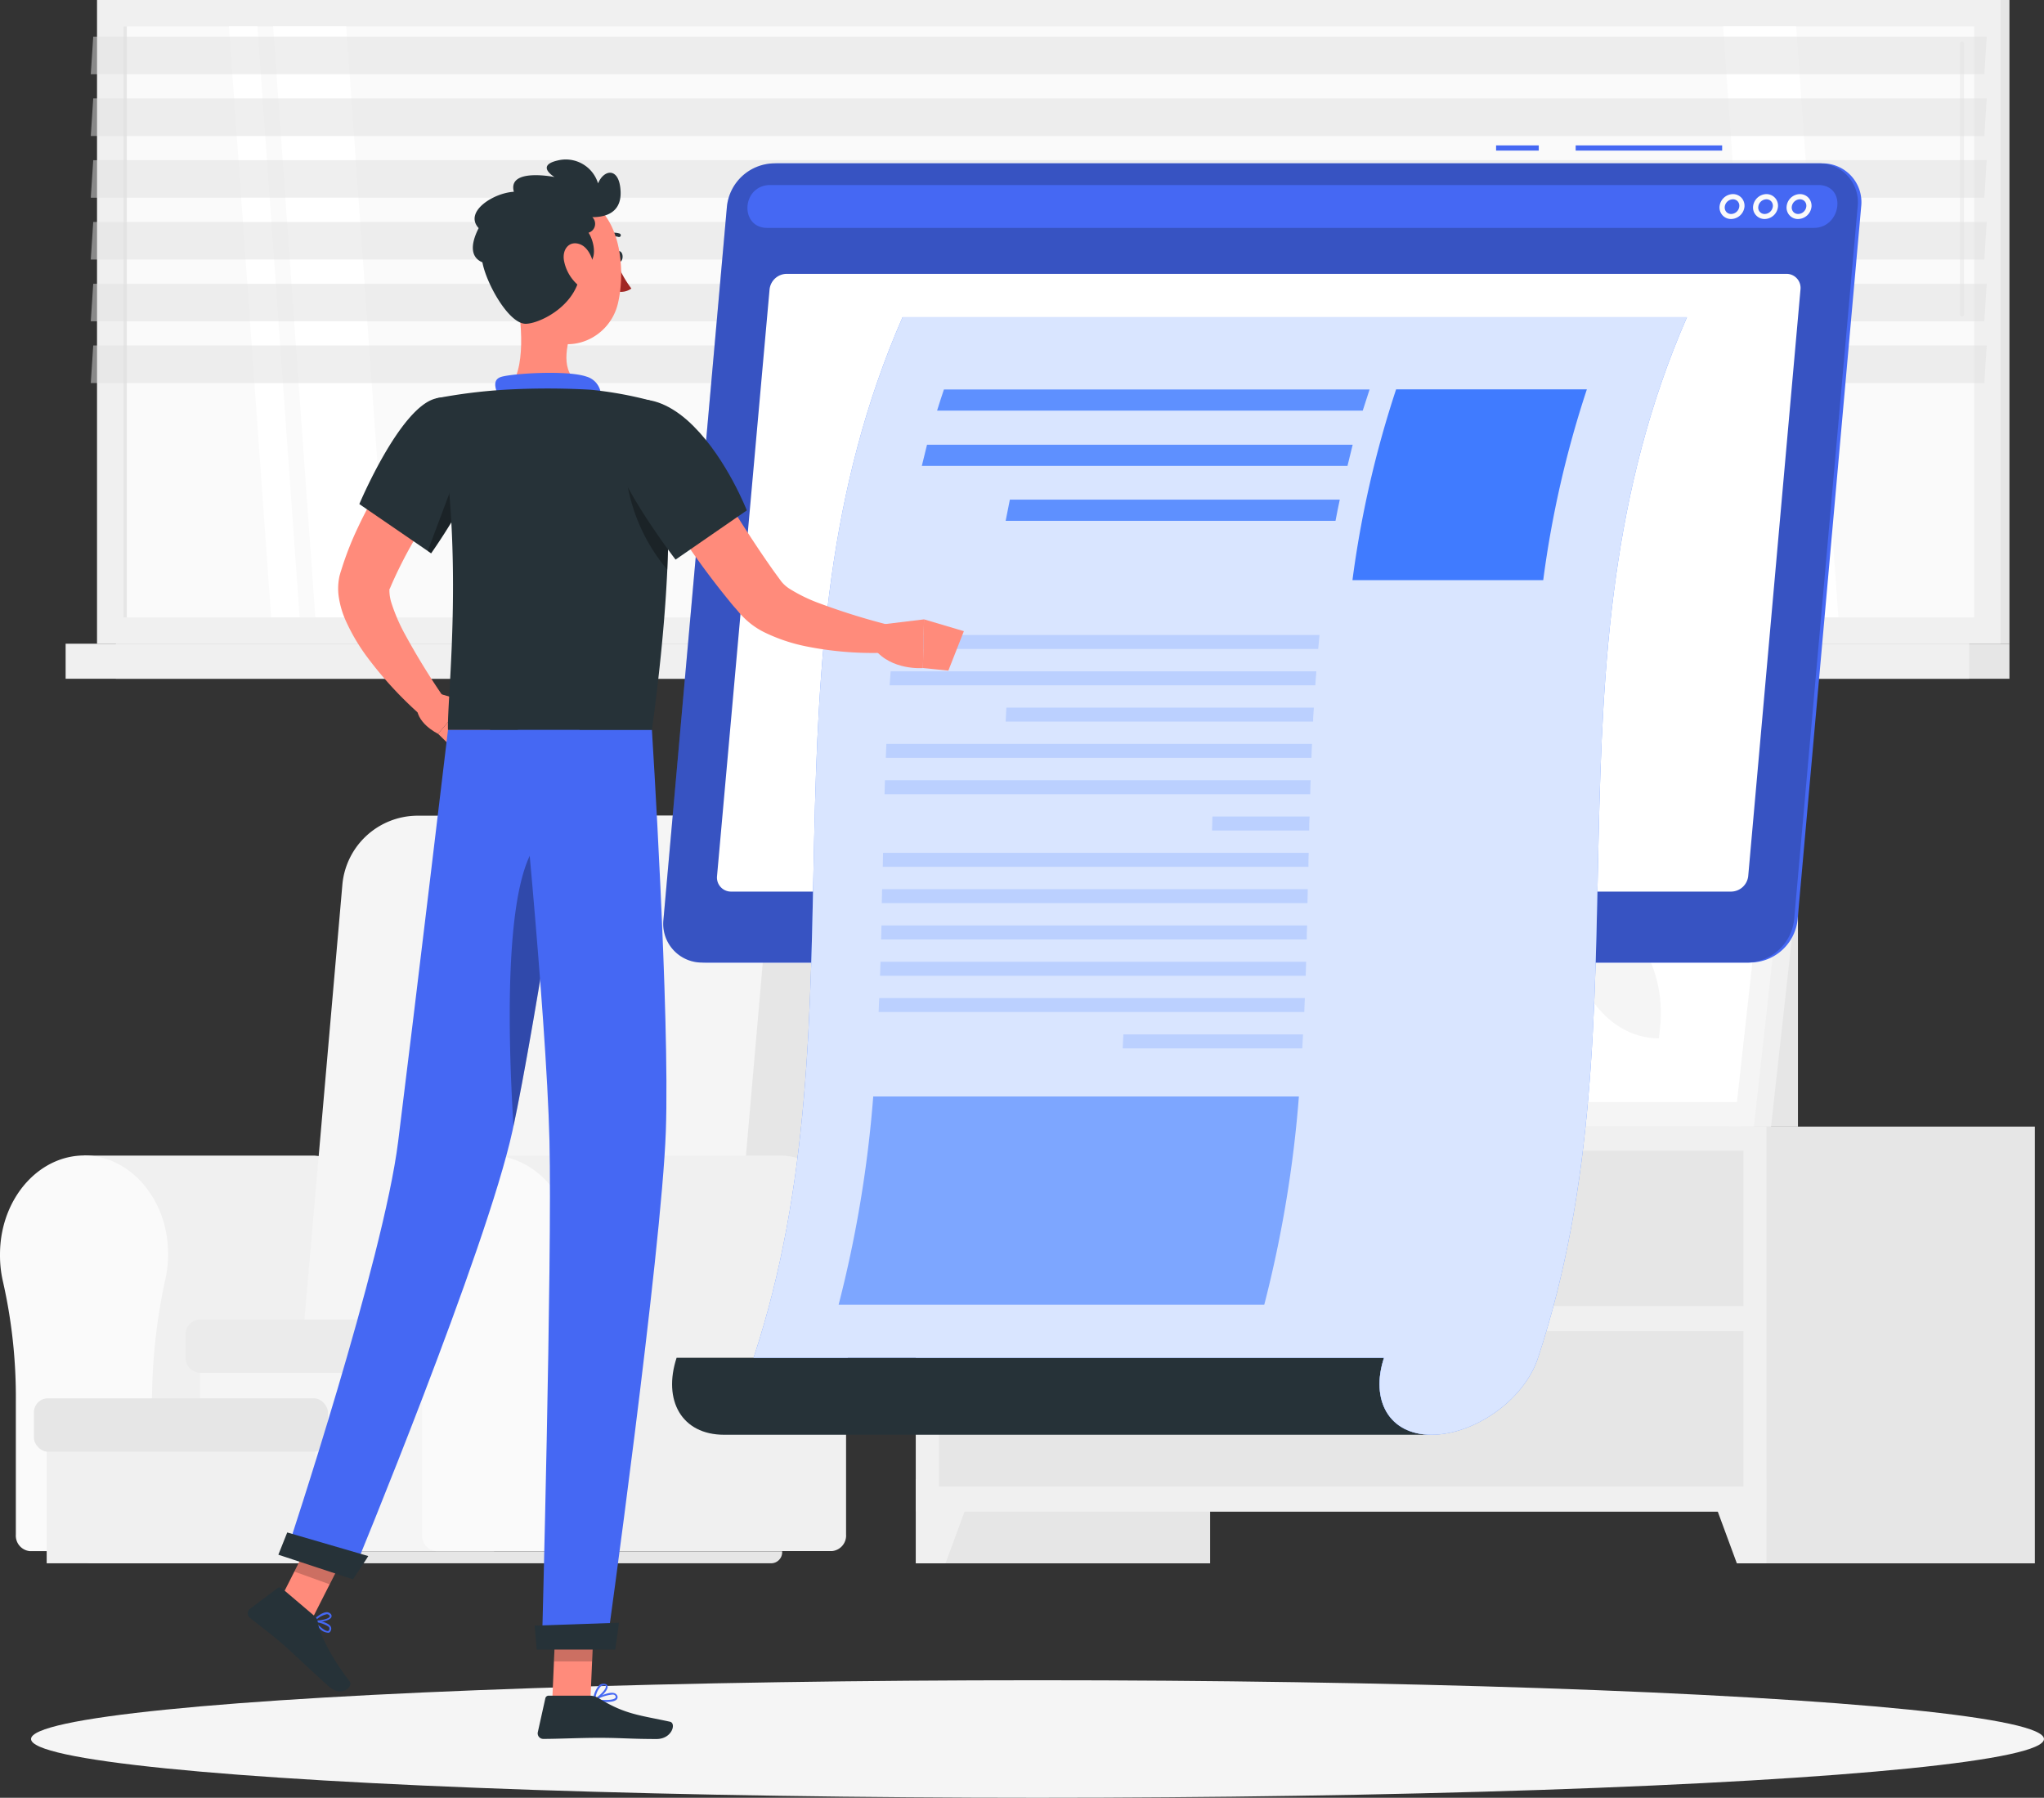 <svg id="_3173476" data-name="3173476" xmlns="http://www.w3.org/2000/svg" width="309.821" height="272.485" viewBox="0 0 309.821 272.485">
  <rect x="0" y="0" width="309.821" height="272.485" fill="#333333" stroke="none"/>
  <g id="Background_Complete" data-name="Background Complete" transform="translate(0)">
    <path id="Path_233" data-name="Path 233" d="M408.21,303.86h.889c6.295.511,11.44,6.531,11.842,13.95a17.312,17.312,0,0,1-.409,4.863,87.236,87.236,0,0,0-2,19.49V361.29a2.36,2.36,0,0,1-2.148,2.51H374.164V303.86Z" transform="translate(-361.4 -128.705)" fill="#f0f0f0"/>
    <path id="Path_234" data-name="Path 234" d="M417.485,318.811c0-8.608,6.2-15.516,13.651-14.95,6.295.511,11.44,6.531,11.8,13.95a17.312,17.312,0,0,1-.409,4.863,87.235,87.235,0,0,0-2,19.49v19.128a2.36,2.36,0,0,1-2.148,2.51H422.025a2.36,2.36,0,0,1-2.14-2.51V341.062a79.138,79.138,0,0,0-1.983-18.254A17.482,17.482,0,0,1,417.485,318.811Z" transform="translate(-417.484 -128.698)" fill="#fafafa"/>
    <rect id="Rectangle_120" data-name="Rectangle 120" width="44.566" height="33.912" transform="translate(30.341 201.214)" fill="#f5f5f5"/>
    <path id="Path_235" data-name="Path 235" d="M304.937,238.38h48.972a9.442,9.442,0,0,1,9.544,10.457L357.1,321.7H287.21l6.358-72.86a11.637,11.637,0,0,1,11.37-10.457Z" transform="translate(-235.523 -114.746)" fill="#e6e6e6"/>
    <path id="Path_236" data-name="Path 236" d="M319.155,238.379h44.062a9.3,9.3,0,0,1,9.442,10.307L366.286,321.7H301.53l6.373-73.009A11.48,11.48,0,0,1,319.155,238.379Z" transform="translate(-255.995 -114.746)" fill="#f5f5f5"/>
    <path id="Path_237" data-name="Path 237" d="M345.257,254.18H303.6a2.242,2.242,0,0,0-2.242,2.219v3.611a2.242,2.242,0,0,0,2.242,2.242h41.654a.669.669,0,0,0,.669-.669v-6.759A.669.669,0,0,0,345.257,254.18Z" transform="translate(-273.222 -54.185)" fill="#ebebeb"/>
    <path id="Path_238" data-name="Path 238" d="M349.519,298.828H243.07v.134a1.684,1.684,0,0,0,1.684,1.684H347.828a1.684,1.684,0,0,0,1.684-1.684v-.142Z" transform="translate(-230.952 -63.701)" fill="#e6e6e6"/>
    <path id="Path_239" data-name="Path 239" d="M327.413,303.86h.889c6.295.511,11.44,6.531,11.842,13.95a17.308,17.308,0,0,1-.409,4.863,87.234,87.234,0,0,0-2,19.49V361.29a2.36,2.36,0,0,1-2.148,2.51h-51.8V303.86Z" transform="translate(-209.491 -128.705)" fill="#f0f0f0"/>
    <path id="Path_240" data-name="Path 240" d="M339.224,318.811c0-8.608,6.2-15.516,13.651-14.95,6.295.511,11.44,6.531,11.842,13.95a17.312,17.312,0,0,1-.409,4.863,87.234,87.234,0,0,0-2,19.49v19.128a2.361,2.361,0,0,1-2.148,2.51H343.8a2.36,2.36,0,0,1-2.14-2.51V341.062a79.571,79.571,0,0,0-1.975-18.254A17.06,17.06,0,0,1,339.224,318.811Z" transform="translate(-277.685 -128.698)" fill="#fafafa"/>
    <rect id="Rectangle_121" data-name="Rectangle 121" width="40.71" height="23.786" transform="translate(7.075 213.158)" fill="#f0f0f0"/>
    <rect id="Rectangle_122" data-name="Rectangle 122" width="44.566" height="8.089" rx="2.12" transform="translate(5.139 211.939)" fill="#e6e6e6"/>
    <rect id="Rectangle_123" data-name="Rectangle 123" width="10.386" height="40.262" transform="translate(262.139 130.495)" fill="#e6e6e6"/>
    <path id="Path_241" data-name="Path 241" d="M45.96,204.253h75.283l5.209-47.123H51.169Z" transform="translate(147.206 -33.496)" fill="#f0f0f0"/>
    <path id="Path_242" data-name="Path 242" d="M49.26,204.253h76.424l5.209-47.123H54.469Z" transform="translate(140.169 -33.496)" fill="#f5f5f5"/>
    <path id="Path_243" data-name="Path 243" d="M124.032,201.545l4.383-39.7H57.963l-4.383,39.7Z" transform="translate(139.248 -34.503)" fill="#fff"/>
    <path id="Path_244" data-name="Path 244" d="M143.241,275.78l.181-1.613c1.1-9.961-5.114-18.837-13.2-18.837h0l-.181,1.574c-1.1,9.961,5.122,18.837,13.2,18.837Z" transform="translate(108.198 -118.36)" fill="#f5f5f5"/>
    <path id="Path_245" data-name="Path 245" d="M162.821,275.78l.181-1.613c1.1-9.961-5.114-18.837-13.2-18.837h0l-.181,1.574c-1.1,9.961,5.122,18.837,13.2,18.837Z" transform="translate(73.212 -118.36)" fill="#f5f5f5"/>
    <path id="Path_246" data-name="Path 246" d="M182.4,275.78l.181-1.613c1.1-9.961-5.122-18.837-13.2-18.837h0l-.181,1.574c-1.1,9.961,5.122,18.837,13.2,18.837Z" transform="translate(38.226 -118.36)" fill="#f5f5f5"/>
    <rect id="Rectangle_124" data-name="Rectangle 124" width="44.605" height="66.195" transform="translate(138.82 170.756)" fill="#e6e6e6"/>
    <path id="Path_247" data-name="Path 247" d="M210.125,297.692H205.64V284.93h9.19Z" transform="translate(-66.812 -60.74)" fill="#f0f0f0"/>
    <rect id="Rectangle_125" data-name="Rectangle 125" width="44.605" height="66.195" transform="translate(263.831 170.756)" fill="#e6e6e6"/>
    <rect id="Rectangle_126" data-name="Rectangle 126" width="128.921" height="58.367" transform="translate(138.828 170.756)" fill="#f0f0f0"/>
    <path id="Path_248" data-name="Path 248" d="M58.175,297.692H62.66V284.93H53.47Z" transform="translate(205.089 -60.74)" fill="#f0f0f0"/>
    <rect id="Rectangle_127" data-name="Rectangle 127" width="121.958" height="23.55" transform="translate(142.314 174.407)" fill="#e6e6e6"/>
    <path id="Path_249" data-name="Path 249" d="M176.108,310.033h16.271A25.73,25.73,0,0,0,211.06,302H157.429a25.729,25.729,0,0,0,18.679,8.034Z" transform="translate(19.041 -128.308)" fill="#f0f0f0"/>
    <rect id="Rectangle_128" data-name="Rectangle 128" width="121.958" height="23.55" transform="translate(142.314 201.765)" fill="#e6e6e6"/>
    <path id="Path_250" data-name="Path 250" d="M176.108,344.823h16.271a25.73,25.73,0,0,0,18.68-8.035H157.429A25.73,25.73,0,0,0,176.108,344.823Z" transform="translate(19.041 -135.725)" fill="#f0f0f0"/>
    <rect id="Rectangle_129" data-name="Rectangle 129" width="287.01" height="97.566" transform="translate(17.571)" fill="#e6e6e6"/>
    <rect id="Rectangle_130" data-name="Rectangle 130" width="288.536" height="97.566" transform="translate(14.707)" fill="#f0f0f0"/>
    <rect id="Rectangle_131" data-name="Rectangle 131" width="287.01" height="5.311" transform="translate(17.571 97.566)" fill="#e6e6e6"/>
    <rect id="Rectangle_132" data-name="Rectangle 132" width="288.536" height="5.311" transform="translate(9.947 97.566)" fill="#f0f0f0"/>
    <rect id="Rectangle_133" data-name="Rectangle 133" width="89.572" height="280.534" transform="translate(299.238 4.005) rotate(90)" fill="#fafafa"/>
    <path id="Path_251" data-name="Path 251" d="M336.413,94.652l-6.4-89.572H318.93l6.4,89.572Z" transform="translate(-277.534 -1.083)" fill="#fff"/>
    <path id="Path_252" data-name="Path 252" d="M57.093,94.652,50.688,5.08H39.61l6.4,89.572Z" transform="translate(221.561 -1.083)" fill="#fff"/>
    <path id="Path_253" data-name="Path 253" d="M71.827,130.9a.3.3,0,0,0,.307-.307V89.557a.307.307,0,0,0-.307-.307.315.315,0,0,0-.307.307V130.6A.307.307,0,0,0,71.827,130.9Z" transform="translate(225.562 -82.955)" fill="#f0f0f0"/>
    <path id="Path_254" data-name="Path 254" d="M346.757,94.652l-6.4-89.572H336.04l6.4,89.572Z" transform="translate(-301.34 -1.083)" fill="#fff"/>
    <rect id="Rectangle_134" data-name="Rectangle 134" width="89.572" height="0.511" transform="translate(19.223 3.997) rotate(90)" fill="#e6e6e6"/>
    <path id="Path_255" data-name="Path 255" d="M11.03,12.757H298.04l.37-5.7H11.4Z" transform="translate(2.733 -1.505)" fill="#e0e0e0" opacity="0.5"/>
    <path id="Path_256" data-name="Path 256" d="M11.03,24.657H298.04l.37-5.7H11.4Z" transform="translate(2.733 -4.042)" fill="#e0e0e0" opacity="0.5"/>
    <path id="Path_257" data-name="Path 257" d="M11.03,36.549H298.04l.37-5.689H11.4Z" transform="translate(2.733 -6.579)" fill="#e0e0e0" opacity="0.5"/>
    <path id="Path_258" data-name="Path 258" d="M11.03,48.449H298.04l.37-5.689H11.4Z" transform="translate(2.733 -9.115)" fill="#e0e0e0" opacity="0.5"/>
    <path id="Path_259" data-name="Path 259" d="M11.03,60.349H298.04l.37-5.689H11.4Z" transform="translate(2.733 -11.652)" fill="#e0e0e0" opacity="0.5"/>
    <path id="Path_260" data-name="Path 260" d="M11.03,72.247H298.04l.37-5.7H11.4Z" transform="translate(2.733 -14.187)" fill="#e0e0e0" opacity="0.5"/>
  </g>
  <g id="Shadow" transform="translate(4.706 254.671)">
    <ellipse id="_Path_" data-name="&lt;Path&gt;" cx="152.557" cy="8.907" rx="152.557" ry="8.907" fill="#f5f5f5"/>
  </g>
  <g id="Post" transform="translate(100.529 22.039)">
    <rect id="Rectangle_135" data-name="Rectangle 135" width="6.468" height="0.787" transform="translate(126.242)" fill="#4568f3"/>
    <rect id="Rectangle_136" data-name="Rectangle 136" width="22.204" height="0.787" transform="translate(138.304)" fill="#4568f3"/>
    <path id="Path_261" data-name="Path 261" d="M255.641,233.851H97.253a5.878,5.878,0,0,1-5.933-6.515l9.631-108.1a7.294,7.294,0,0,1,7.081-6.515h158.4a5.878,5.878,0,0,1,5.933,6.515L262.73,227.3a7.278,7.278,0,0,1-7.089,6.546Z" transform="translate(-90.781 -109.997)" fill="#4568f3"/>
    <path id="Path_262" data-name="Path 262" d="M256.305,233.851H97.925a5.87,5.87,0,0,1-5.933-6.515l9.623-108.1a7.3,7.3,0,0,1,7.081-6.515H267.1a5.885,5.885,0,0,1,5.909,6.515l-9.631,108.07A7.294,7.294,0,0,1,256.305,233.851Z" transform="translate(-91.957 -109.998)" fill="#4568f3"/>
    <path id="Path_263" data-name="Path 263" d="M256.305,233.851H97.925a5.87,5.87,0,0,1-5.933-6.515l9.623-108.1a7.3,7.3,0,0,1,7.081-6.515H267.1a5.885,5.885,0,0,1,5.909,6.515l-9.631,108.07A7.294,7.294,0,0,1,256.305,233.851Z" transform="translate(-91.957 -109.998)" opacity="0.2"/>
    <path id="Path_264" data-name="Path 264" d="M99.6,116.9H258.519c4.044.33,3.108,6.491-.976,6.491H98.888c-4.084,0-3.934-6.161.181-6.491C99.25,116.908,99.423,116.9,99.6,116.9Z" transform="translate(-83.14 -110.889)" fill="#4568f3"/>
    <path id="Path_265" data-name="Path 265" d="M102.647,122.417a2.077,2.077,0,0,0,2.022-1.849,1.794,1.794,0,0,0-.448-1.361,1.747,1.747,0,0,0-1.306-.567A2.061,2.061,0,0,0,100.9,120.5a1.731,1.731,0,0,0,1.747,1.92Zm.268-2.99a.976.976,0,0,1,.724.307,1.007,1.007,0,0,1,.244.787,1.267,1.267,0,0,1-1.235,1.133.976.976,0,0,1-.724-.307,1,1,0,0,1-.244-.787h0A1.275,1.275,0,0,1,102.915,119.427Z" transform="translate(69.38 -111.26)" fill="#fafafa"/>
    <path id="Path_266" data-name="Path 266" d="M109.113,122.417a2.069,2.069,0,0,0,2.014-1.849,1.747,1.747,0,0,0-1.755-1.928,2.077,2.077,0,0,0-2.014,1.857h0a1.715,1.715,0,0,0,.448,1.353A1.747,1.747,0,0,0,109.113,122.417Zm.26-2.99a.96.96,0,0,1,.724.307.984.984,0,0,1,.252.787,1.275,1.275,0,0,1-1.235,1.133.96.96,0,0,1-.724-.307.944.944,0,0,1-.244-.787h0a1.267,1.267,0,0,1,1.227-1.133Z" transform="translate(57.84 -111.26)" fill="#fafafa"/>
    <path id="Path_267" data-name="Path 267" d="M115.562,122.417a2.077,2.077,0,0,0,2.022-1.849,1.794,1.794,0,0,0-.448-1.361,1.747,1.747,0,0,0-1.306-.567,2.077,2.077,0,0,0-2.022,1.857h0a1.778,1.778,0,0,0,.448,1.353A1.747,1.747,0,0,0,115.562,122.417Zm.268-2.99a.976.976,0,0,1,.724.307,1.007,1.007,0,0,1,.244.787,1.267,1.267,0,0,1-1.235,1.133.976.976,0,0,1-.724-.307,1,1,0,0,1-.244-.787h0a1.275,1.275,0,0,1,1.267-1.133Z" transform="translate(46.307 -111.26)" fill="#fafafa"/>
    <path id="Path_268" data-name="Path 268" d="M256.746,227.632H105.173a2.132,2.132,0,0,1-2.156-2.36l7.963-88.911a2.636,2.636,0,0,1,2.573-2.36H265.087a2.132,2.132,0,0,1,2.156,2.36l-7.923,88.911A2.636,2.636,0,0,1,256.746,227.632Z" transform="translate(-94.861 -114.534)" fill="#fff"/>
    <path id="Path_269" data-name="Path 269" d="M282,342.8c-2.109,6.444.787,11.669,7.207,11.669H181.982c-6.452,0-9.316-5.225-7.207-11.669Z" transform="translate(-172.748 -159.045)" fill="#263238"/>
    <path id="Path_270" data-name="Path 270" d="M266.369,142.35c-22.983,52.576-5.209,105.159-22.574,157.719h0c-2.117,6.444-9.7,11.669-16.138,11.669s-9.316-5.225-7.207-11.669H124.89c17.373-52.576-.4-105.143,22.582-157.719Z" transform="translate(-111.195 -116.314)" fill="#407bff"/>
    <path id="Path_271" data-name="Path 271" d="M266.369,142.35c-22.983,52.576-5.209,105.159-22.574,157.719h0c-2.117,6.444-9.7,11.669-16.138,11.669s-9.316-5.225-7.207-11.669H124.89c17.373-52.576-.4-105.143,22.582-157.719Z" transform="translate(-111.195 -116.314)" fill="#fff" opacity="0.8"/>
    <path id="Path_272" data-name="Path 272" d="M144.17,185.166h28.916A157.056,157.056,0,0,1,179.7,156.25H150.787a157.057,157.057,0,0,0-6.617,28.916Z" transform="translate(-39.699 -119.277)" fill="#407bff"/>
    <path id="Path_273" data-name="Path 273" d="M199.65,324.027h64.52a182.949,182.949,0,0,0,5.248-31.567H204.9a182.951,182.951,0,0,1-5.248,31.567Z" transform="translate(-173.067 -148.314)" fill="#407bff" opacity="0.6"/>
    <g id="Group_91" data-name="Group 91" transform="translate(39.196 36.989)" opacity="0.8">
      <path id="Path_274" data-name="Path 274" d="M186.03,159.48h64.52q.5-1.574,1.039-3.21h-64.52Q186.526,157.875,186.03,159.48Z" transform="translate(-183.717 -156.27)" fill="#407bff"/>
      <path id="Path_275" data-name="Path 275" d="M189.29,170.13h64.52q.4-1.574.787-3.21h-64.52Q189.691,168.5,189.29,170.13Z" transform="translate(-189.29 -158.54)" fill="#407bff"/>
      <path id="Path_276" data-name="Path 276" d="M191.77,180.71h50c.2-1.07.417-2.14.645-3.21H192.407Q192.077,179.105,191.77,180.71Z" transform="translate(-179.063 -160.796)" fill="#407bff"/>
    </g>
    <g id="Group_92" data-name="Group 92" transform="translate(32.65 74.205)" opacity="0.2">
      <path id="Path_277" data-name="Path 277" d="M195.68,205.687H260.2c.063-.7.126-1.408.2-2.117h-64.52C195.806,204.278,195.743,204.986,195.68,205.687Z" transform="translate(-193.571 -203.57)" fill="#407bff"/>
      <path id="Path_278" data-name="Path 278" d="M196.29,212.687h64.52c.047-.708.1-1.416.157-2.117h-64.52C196.392,211.27,196.337,211.978,196.29,212.687Z" transform="translate(-194.622 -205.062)" fill="#407bff"/>
      <path id="Path_279" data-name="Path 279" d="M196.76,219.677h46.6c0-.708.071-1.408.118-2.117H196.87Z" transform="translate(-177.506 -206.552)" fill="#407bff"/>
      <path id="Path_280" data-name="Path 280" d="M197.12,226.667h64.52c0-.7.055-1.408.087-2.117h-64.52C197.175,225.258,197.144,225.966,197.12,226.667Z" transform="translate(-196.034 -208.042)" fill="#407bff"/>
      <path id="Path_281" data-name="Path 281" d="M197.39,233.667h64.52c0-.708.039-1.416.063-2.117h-64.52C197.429,232.25,197.406,232.958,197.39,233.667Z" transform="translate(-196.493 -209.535)" fill="#407bff"/>
      <path id="Path_282" data-name="Path 282" d="M197.59,240.657h14.729c0-.708,0-1.408.055-2.117H197.645C197.621,239.248,197.606,239.956,197.59,240.657Z" transform="translate(-147.052 -211.025)" fill="#407bff"/>
      <path id="Path_283" data-name="Path 283" d="M197.76,247.657h64.52c0-.708,0-1.416.039-2.117H197.8C197.784,246.24,197.776,246.948,197.76,247.657Z" transform="translate(-197.131 -212.517)" fill="#407bff"/>
      <path id="Path_284" data-name="Path 284" d="M197.94,254.647h64.52l.047-2.117h-64.52Z" transform="translate(-197.46 -214.007)" fill="#407bff"/>
      <path id="Path_285" data-name="Path 285" d="M198.06,261.637h64.52c0-.7,0-1.408.055-2.117h-64.52C198.1,260.228,198.084,260.936,198.06,261.637Z" transform="translate(-197.682 -215.497)" fill="#407bff"/>
      <path id="Path_286" data-name="Path 286" d="M198.25,268.637h64.52l.071-2.117h-64.52Z" transform="translate(-198.038 -216.989)" fill="#407bff"/>
      <path id="Path_287" data-name="Path 287" d="M198.5,275.627h64.52c0-.7.063-1.408.087-2.117h-64.52C198.563,274.218,198.531,274.926,198.5,275.627Z" transform="translate(-198.5 -218.48)" fill="#407bff"/>
      <path id="Path_288" data-name="Path 288" d="M198.85,282.627h27.216l.118-2.117H198.952Z" transform="translate(-161.854 -219.972)" fill="#407bff"/>
    </g>
  </g>
  <g id="Character" transform="translate(37.546 24.171)">
    <path id="Path_289" data-name="Path 289" d="M372.516,162.92c-.708.858-1.306,1.629-1.912,2.463s-1.2,1.644-1.77,2.486c-1.157,1.676-2.25,3.383-3.281,5.154s-2.022,3.572-2.9,5.461a48,48,0,0,0-2.36,5.878l-.252.787-.063.189-.094.33a5.272,5.272,0,0,0-.165.724,8.828,8.828,0,0,0-.055,2.557,13.881,13.881,0,0,0,1.094,3.808,29.577,29.577,0,0,0,3.344,5.634,57.944,57.944,0,0,0,8.348,8.962l3.194-2.935a107.209,107.209,0,0,1-5.909-9.6,27.012,27.012,0,0,1-2.046-4.721,6.406,6.406,0,0,1-.323-1.857c0-.212,0-.362.063-.362h0l.063-.15.26-.606a67.967,67.967,0,0,1,5.209-9.584c.991-1.574,2.046-3.147,3.147-4.65s2.211-3.092,3.257-4.493Z" transform="translate(-345.887 -122.831)" fill="#ff8b7b"/>
    <path id="Path_290" data-name="Path 290" d="M362.292,214.41l5.272,1.526-4.2,4.918s-3.549-1.684-3.187-4.461Z" transform="translate(-334.515 -133.808)" fill="#ff8b7b"/>
    <path id="Path_291" data-name="Path 291" d="M307.216,139.325l-4.784,3.808-3.2-3.116,4.2-4.918Z" transform="translate(-270.382 -52.971)" fill="#ff8b7b"/>
    <path id="Path_292" data-name="Path 292" d="M329.93,130.462c0,.472.244.85.551.85s.551-.378.551-.85-.244-.842-.551-.842S329.93,130,329.93,130.462Z" transform="translate(-274.204 -115.733)" fill="#263238"/>
    <path id="Path_293" data-name="Path 293" d="M328.24,131.77a16.792,16.792,0,0,0,2.227,3.981,2.7,2.7,0,0,1-2.227.425Z" transform="translate(-272.31 -116.191)" fill="#a02724"/>
    <path id="Path_294" data-name="Path 294" d="M330.556,127.126a.244.244,0,0,0,.157-.055,2.219,2.219,0,0,1,1.951-.354.275.275,0,0,0,.354-.157.283.283,0,0,0-.157-.354,2.714,2.714,0,0,0-2.463.425.267.267,0,0,0-.063.386A.275.275,0,0,0,330.556,127.126Z" transform="translate(-276.482 -114.978)" fill="#263238"/>
    <path id="Path_295" data-name="Path 295" d="M335.209,137.52c.826,4.233,1.652,11.983-1.306,14.8,0,0,1.157,4.288,9.017,4.288,8.655,0,4.123-4.288,4.123-4.288-4.721-1.125-4.587-4.619-3.769-7.908Z" transform="translate(-294.527 -117.417)" fill="#ff8b7b"/>
    <path id="Path_296" data-name="Path 296" d="M334.819,157.107c-.622-1.353-1.3-2.911.11-3.4,1.574-.535,10.048-1.078,12.975-.071A3.029,3.029,0,0,1,350,157.4Z" transform="translate(-296.576 -120.732)" fill="#4568f3"/>
    <path id="Path_297" data-name="Path 297" d="M387.138,394.643a1.834,1.834,0,0,0,1.306.606c.149,0,.338-.142.409-.5a.622.622,0,0,0-.118-.519c-.511-.7-2.439-.9-2.518-.9a.126.126,0,0,0-.134.063.134.134,0,0,0,0,.15A7.041,7.041,0,0,0,387.138,394.643Zm1.259-.37.118.118a.37.37,0,0,1,.071.307c-.047.252-.165.275-.2.283-.393.087-1.3-.669-1.865-1.338a4.517,4.517,0,0,1,1.881.645Z" transform="translate(-376.206 -171.949)" fill="#4568f3"/>
    <path id="Path_298" data-name="Path 298" d="M386.049,393.258h.055c.669.142,2.36-.079,2.691-.645a.449.449,0,0,0-.094-.559.786.786,0,0,0-.559-.244c-.873,0-2.054,1.164-2.1,1.22a.168.168,0,0,0,.008.228Zm2.4-1.031.047.047c.126.126.079.2.063.236-.189.331-1.369.59-2.117.543a3.343,3.343,0,0,1,1.692-.936A.48.48,0,0,1,388.448,392.227Z" transform="translate(-376.14 -171.625)" fill="#4568f3"/>
    <path id="Path_299" data-name="Path 299" d="M332.775,408.733c.74,0,1.456-.1,1.7-.433a.519.519,0,0,0,0-.6.724.724,0,0,0-.441-.323c-.96-.26-2.982.889-3.061.944a.126.126,0,0,0-.071.142.142.142,0,0,0,.11.11A10.462,10.462,0,0,0,332.775,408.733Zm.928-1.117a.9.9,0,0,1,.26,0,.4.4,0,0,1,.268.189c.1.173.063.26,0,.307-.268.37-1.731.378-2.809.228A6.192,6.192,0,0,1,333.7,407.616Z" transform="translate(-278.505 -174.936)" fill="#4568f3"/>
    <path id="Path_300" data-name="Path 300" d="M332.978,408.2h.055c.7-.315,2.085-1.574,1.975-2.219,0-.157-.134-.346-.511-.385a1.023,1.023,0,0,0-.787.236,3.9,3.9,0,0,0-.9,2.227.134.134,0,0,0,.055.126A.149.149,0,0,0,332.978,408.2Zm1.408-2.36h.087c.244,0,.26.118.268.149.063.393-.873,1.377-1.574,1.8a3.211,3.211,0,0,1,.787-1.778.74.74,0,0,1,.433-.157Z" transform="translate(-280.455 -174.563)" fill="#4568f3"/>
    <path id="Path_301" data-name="Path 301" d="M279.29,323.862h5.783l.574-13.392h-5.775Z" transform="translate(-233.124 -90.356)" fill="#ff8b7b"/>
    <path id="Path_302" data-name="Path 302" d="M325.89,306.949l5.594,1.456,6.192-12.212-5.594-1.463Z" transform="translate(-321.819 -87.001)" fill="#ff8b7b"/>
    <path id="Path_303" data-name="Path 303" d="M392.472,391.35l-4.949-4.2a.488.488,0,0,0-.629,0L382.7,390.3a.842.842,0,0,0,0,1.33c1.755,1.432,2.683,2.046,4.855,3.895,1.345,1.133,5.382,5.036,7.231,6.609s3.643-.055,3.029-.866c-2.77-3.619-4.571-7.152-4.831-9.056A1.385,1.385,0,0,0,392.472,391.35Z" transform="translate(-382.374 -170.607)" fill="#263238"/>
    <path id="Path_304" data-name="Path 304" d="M328.188,407.89h-6.295a.511.511,0,0,0-.5.393l-1.141,5.138a.842.842,0,0,0,.834,1.023c2.274,0,5.571-.165,8.427-.165,3.352,0,4.807.181,8.734.181,2.36,0,3.029-2.4,2.038-2.62-4.516-.984-6.782-1.094-10.693-3.5a2.683,2.683,0,0,0-1.408-.448Z" transform="translate(-276.278 -175.053)" fill="#263238"/>
    <path id="Path_305" data-name="Path 305" d="M279.13,171.454c1.92,3.4,3.934,6.617,6.09,9.827s4.438,6.295,6.94,9.355c.307.386.637.787.96,1.133l.48.567.244.283.409.425a11.8,11.8,0,0,0,3.273,2.36,26.225,26.225,0,0,0,6.145,2.077,51.332,51.332,0,0,0,11.857,1l.425-4.32a101.753,101.753,0,0,1-10.347-3.257,24.022,24.022,0,0,1-4.343-2.14,5.178,5.178,0,0,1-1.22-1.086l-.669-.913c-.26-.362-.527-.716-.787-1.094-2.085-2.958-4.091-6.059-6.051-9.19s-3.934-6.295-5.815-9.442Z" transform="translate(-219.155 -123.71)" fill="#ff8b7b"/>
    <path id="Path_306" data-name="Path 306" d="M367.885,157.952c-5.421,1.243-11.629,16.012-11.629,16.012l10.882,7.459a92.181,92.181,0,0,0,7.184-12.219C377.531,162.437,373.424,156.677,367.885,157.952Z" transform="translate(-339.336 -121.734)" fill="#263238"/>
    <path id="Path_307" data-name="Path 307" d="M366.086,170l-5.146,13.7.511.354s2.227-3.147,4.634-7.341Z" transform="translate(-333.658 -124.341)" opacity="0.3"/>
    <path id="Path_308" data-name="Path 308" d="M353.488,157.884s6.153,6.948.346,49.963H322.92c-.212-4.721,2.77-27.9-1.81-50.262a80.7,80.7,0,0,1,10.347-1.306,114.3,114.3,0,0,1,13.14,0A57.836,57.836,0,0,1,353.488,157.884Z" transform="translate(-292.561 -121.375)" fill="#263238"/>
    <path id="Path_309" data-name="Path 309" d="M321.109,174.18a27.428,27.428,0,0,0,6.106,13.234c.126-2.77.173-5.256.165-7.483Z" transform="translate(-263.613 -125.232)" opacity="0.3"/>
    <path id="Path_310" data-name="Path 310" d="M306.041,163.029c-.787,5.468,10.024,19.45,10.024,19.45l10.8-7.459s-3-7.7-8.065-12.754C313.059,156.475,306.875,157.073,306.041,163.029Z" transform="translate(-251.212 -121.831)" fill="#263238"/>
    <path id="Path_311" data-name="Path 311" d="M273.341,201.292l6.059-.732-.165,7.38s-4.768.409-7.365-2.911Z" transform="translate(-176.89 -130.855)" fill="#ff8b7b"/>
    <path id="Path_312" data-name="Path 312" d="M214.288,121.1l-2.353,5.98-3.855-.393.165-7.38Z" transform="translate(-105.735 -49.605)" fill="#ff8b7b"/>
    <path id="Path_313" data-name="Path 313" d="M285.4,310.48,285.073,318H279.29l.323-7.522Z" transform="translate(-232.872 -90.358)" opacity="0.2"/>
    <path id="Path_314" data-name="Path 314" d="M329.085,294.73l5.594,1.463-3.431,6.767-5.358-1.928Z" transform="translate(-318.822 -87.001)" opacity="0.2"/>
    <path id="Path_315" data-name="Path 315" d="M330.225,127.162c.346,5.72.26,9.1,3.147,12.031,4.351,4.422,11.417,1.8,12.786-3.934,1.227-5.146.448-13.644-5.162-15.917a7.821,7.821,0,0,0-10.772,7.821Z" transform="translate(-290.047 -113.416)" fill="#ff8b7b"/>
    <path id="Path_316" data-name="Path 316" d="M346.663,128.383c3.029-.606,1.928-4.241,1.18-5.311a1.408,1.408,0,0,0,.574-2.36c1.267,0,4.469-.22,4.288-3.934s-2.541-3.328-3.415-1.18a5.114,5.114,0,0,0-6.208-3.454c-3.281.787-.393,2.486-.393,2.486s-7.16-1.44-6.161,2.235c-3.1.173-7.609,3.037-5.335,5.508-1.353,2.659-1.141,4.477.567,5.185.59,3.195,3.981,9.316,6.562,9.316C340.455,136.865,346.521,133.977,346.663,128.383Z" transform="translate(-296.185 -111.97)" fill="#263238"/>
    <path id="Path_317" data-name="Path 317" d="M335.325,130.716a6.507,6.507,0,0,0,2.022,3.635c1.4,1.243,2.62.244,2.659-1.456,0-1.534-.645-4.036-2.258-4.634S335.041,129.016,335.325,130.716Z" transform="translate(-287.389 -115.412)" fill="#ff8b7b"/>
    <path id="Path_318" data-name="Path 318" d="M382.463,221.87s-6.562,44.164-10.158,60.688c-3.934,18.1-24.014,66.612-24.014,66.612l-10.071-3.242s14.517-43.747,16.744-61.695c2.439-19.474,7.554-62.364,7.554-62.364Z" transform="translate(-332.159 -135.398)" fill="#4568f3"/>
    <path id="Path_319" data-name="Path 319" d="M392.557,380.03c.039,0-2.313,3.525-2.313,3.525l-11.314-3.73,1.345-3.375Z" transform="translate(-374.284 -168.351)" fill="#263238"/>
    <path id="Path_320" data-name="Path 320" d="M347.761,241.853c-7.585,1.487-6.782,29.773-5.87,44.322,2.187-10.284,5.39-30.072,7.577-44.117A2.589,2.589,0,0,0,347.761,241.853Z" transform="translate(-301.603 -139.645)" opacity="0.3"/>
    <path id="Path_321" data-name="Path 321" d="M341.8,221.87s2.738,43.22,2.109,60.845c-.653,18.333-9,78.368-9,78.368h-9.788s1.574-58.964,1.149-76.967c-.48-19.671-4.792-62.246-4.792-62.246Z" transform="translate(-280.531 -135.398)" fill="#4568f3"/>
    <path id="Path_322" data-name="Path 322" d="M343.423,393.84c.039,0-.559,4.068-.559,4.068h-11.9l-.323-3.627Z" transform="translate(-287.155 -172.058)" fill="#263238"/>
  </g>
</svg>
